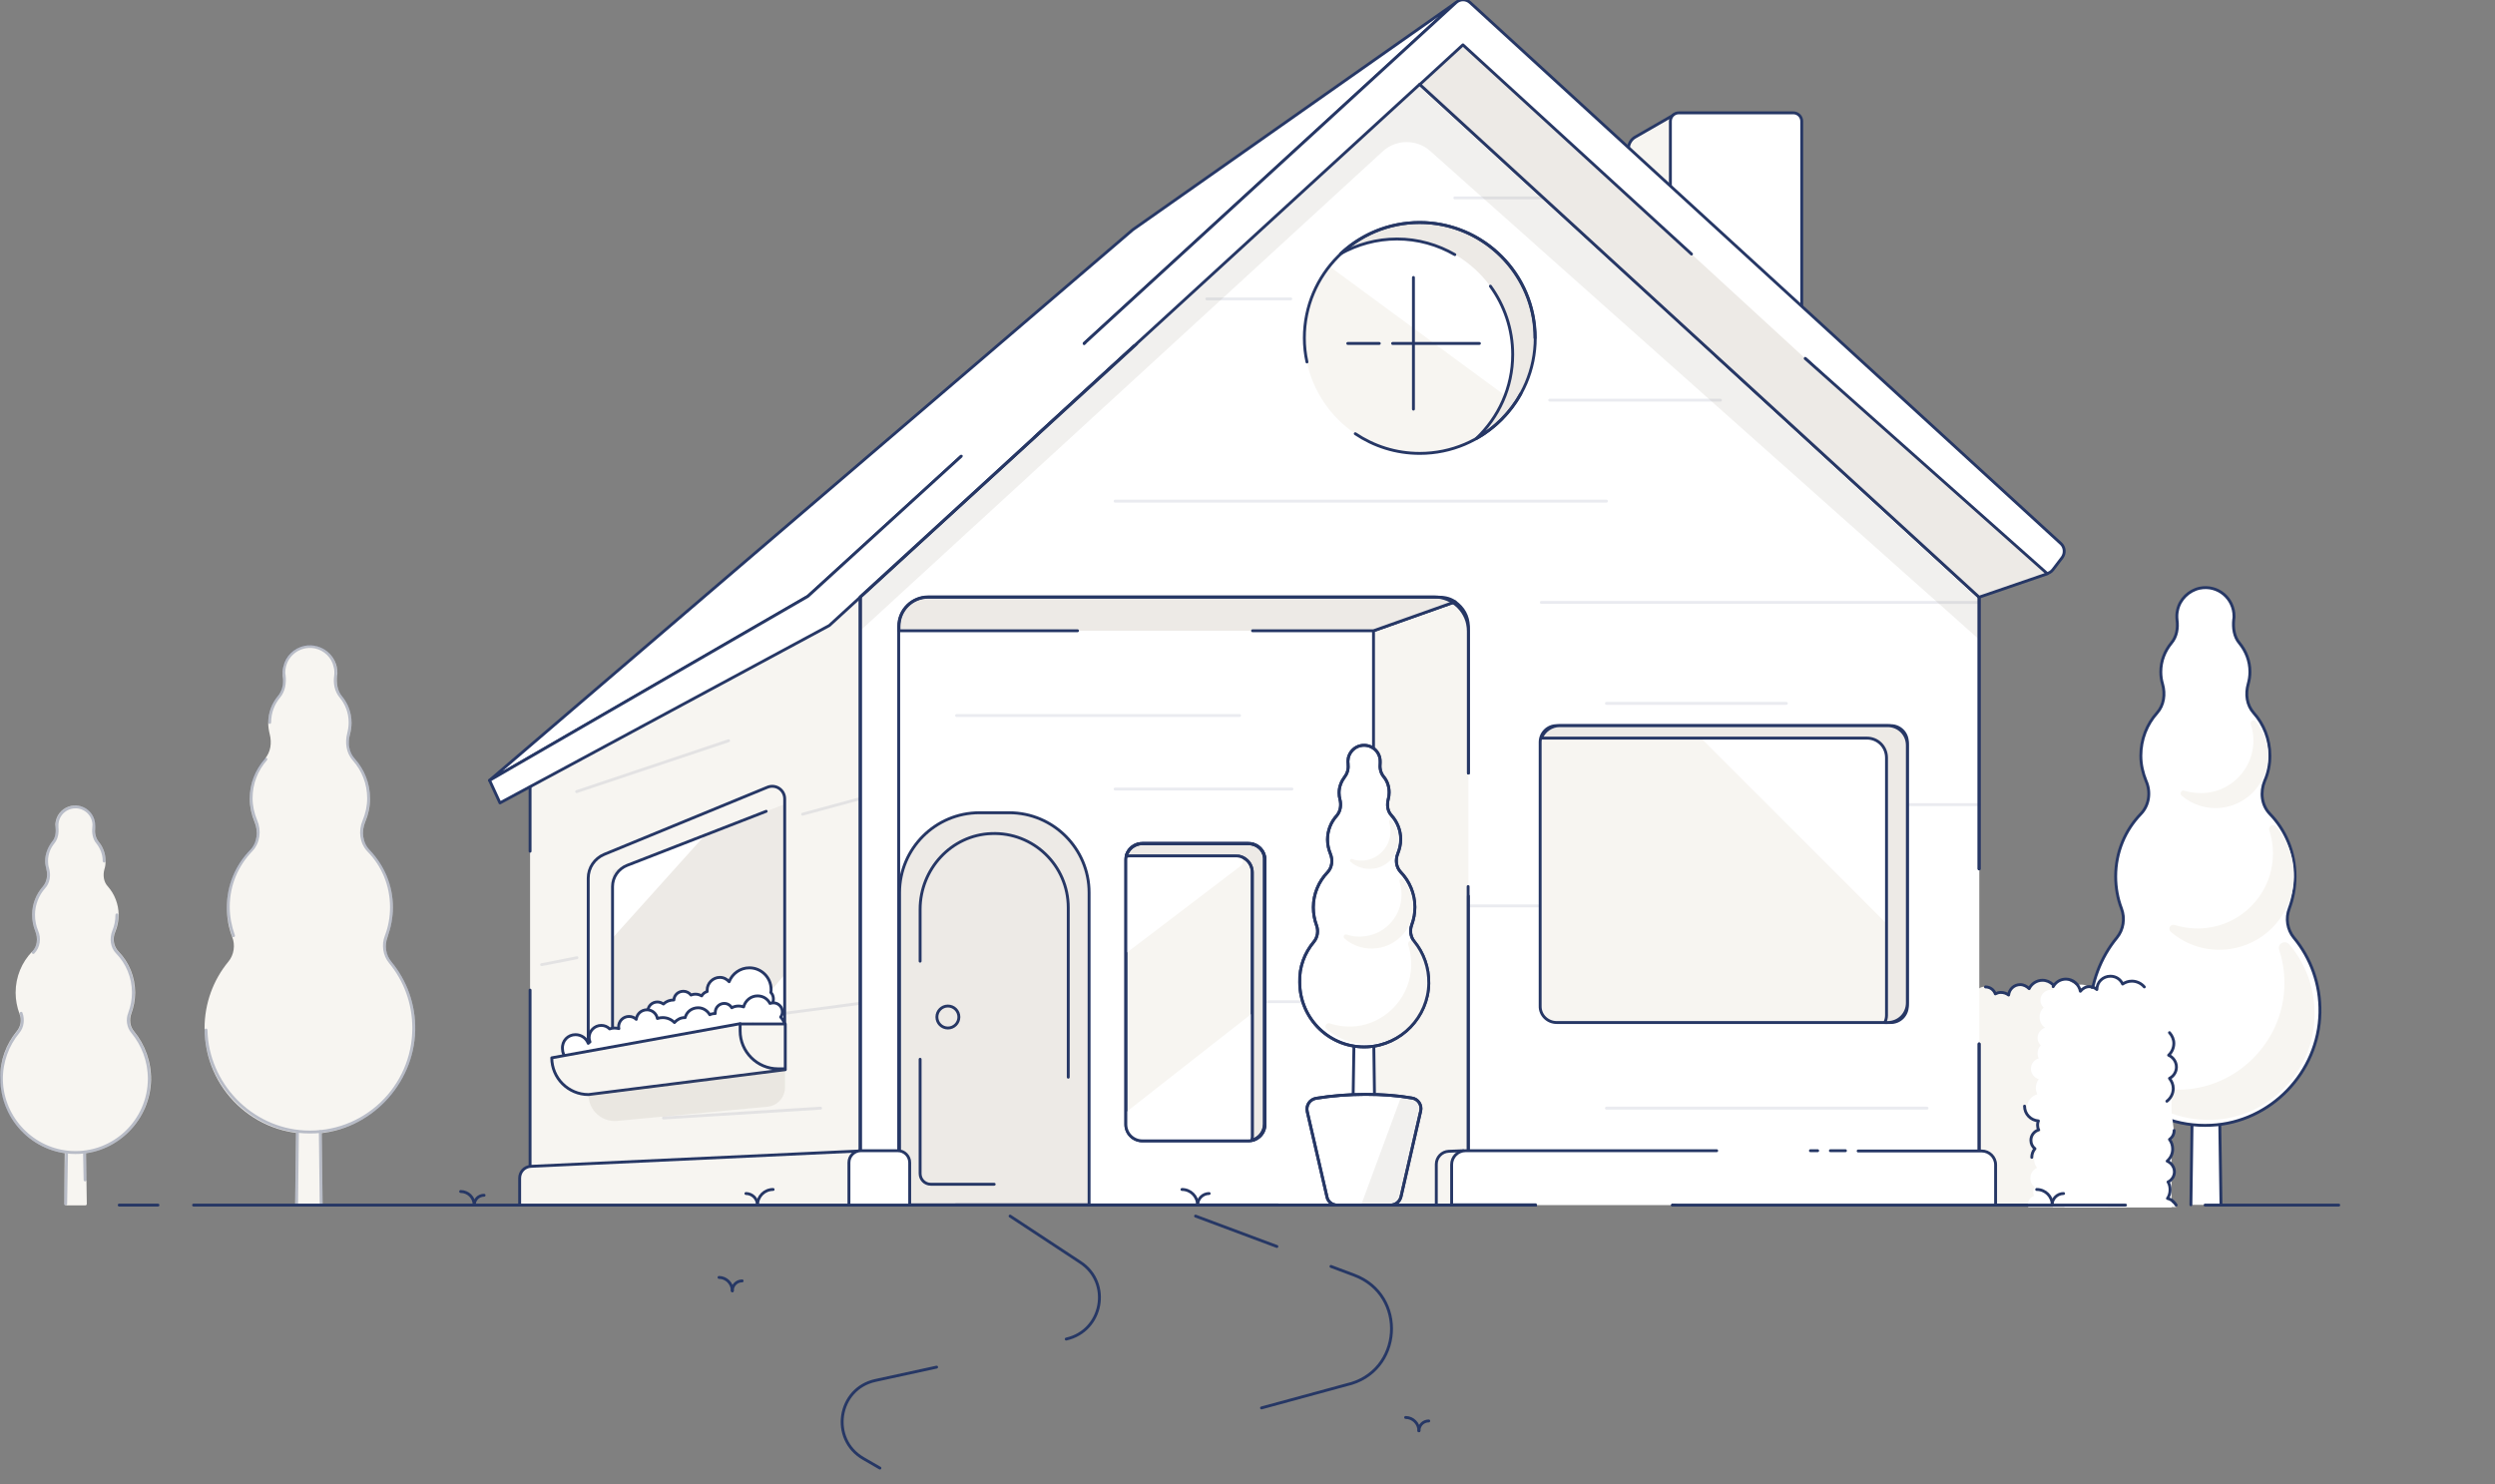 <?xml version="1.0" encoding="utf-8"?>
<!-- Generator: Adobe Illustrator 26.0.2, SVG Export Plug-In . SVG Version: 6.00 Build 0)  -->
<svg version="1.1" id="Capa_1" xmlns="http://www.w3.org/2000/svg" xmlns:xlink="http://www.w3.org/1999/xlink" x="0px" y="0px"
	 viewBox="0 0 862.3 512.9" style="enable-background:new 0 0 862.3 512.9;" xml:space="preserve">
<rect x="0" y="0" width="862.3" height="512.9" fill="#808080" stroke="none"/>
<style type="text/css">
	.st0{fill:#FFFFFF;stroke:#263765;stroke-linecap:round;stroke-linejoin:round;stroke-miterlimit:10;}
	.st1{fill:#F7F5F1;}
	.st2{fill:#F7F5F1;stroke:#263765;stroke-linecap:round;stroke-linejoin:round;stroke-miterlimit:10;}
	.st3{fill:#FFFFFF;}
	.st4{fill:none;stroke:#263765;stroke-linecap:round;stroke-linejoin:round;stroke-miterlimit:10;}
	.st5{fill:#F7F5F1;stroke:#F7F5F1;stroke-linecap:round;stroke-linejoin:round;stroke-miterlimit:10;}
	.st6{opacity:0.3;}
	.st7{fill:#EDEAE6;stroke:#263765;stroke-linecap:round;stroke-linejoin:round;stroke-miterlimit:10;}
	.st8{fill:#EDEAE6;}
	.st9{opacity:0.1;}
	.st10{opacity:0.1;fill:#726754;}
</style>
<g>
	<g>
		<polyline class="st0" points="767.6,416.4 766.2,323 758.5,323 757.2,416.4 		"/>
		<path class="st0" d="M731.6,324.1c2.3-2.8,2.9-6.7,1.6-10.1c-1.3-3.4-2-7.2-2-11.1c0-8.4,3.3-16,8.7-21.6c2.9-3,3.5-7.6,1.8-11.4
			c-1.1-2.7-1.8-5.6-1.8-8.7c0-5.7,2.1-10.9,5.6-14.8c2.4-2.7,2.9-6.5,1.9-10c-0.4-1.3-0.6-2.7-0.6-4.2c0-3.8,1.4-7.2,3.6-9.9
			c1.9-2.2,2.4-5.2,2-8.1c-0.1-1.1-0.1-2.2,0.2-3.4c0.8-3.7,3.9-6.7,7.6-7.5c6.4-1.3,11.9,3.6,11.9,9.7c0,0.4,0,0.7-0.1,1.1
			c-0.3,2.9,0.1,6,2,8.2c2.2,2.7,3.6,6.1,3.6,9.9c0,1.4-0.2,2.8-0.6,4.2c-1,3.5-0.5,7.3,1.9,10c3.5,3.9,5.6,9.1,5.6,14.8
			c0,3.1-0.6,6-1.8,8.7c-1.6,3.9-1.1,8.4,1.8,11.4c5.4,5.6,8.7,13.2,8.7,21.6c0,3.9-0.7,7.6-2,11.1c-1.3,3.4-0.7,7.3,1.6,10.1
			c5.8,7,9.2,16,9,25.9c-0.4,20.6-17,37.9-37.6,38.9c-22.9,1.2-41.9-17-41.9-39.7C722.6,339.7,726,330.9,731.6,324.1z"/>
	</g>
	<path class="st1" d="M762.6,320.7c11.9-1.3,21.5-10.9,22.8-22.8c0.4-3.9,0-7.6-1.1-10.9c-0.5-1.5,1.4-2.5,2.4-1.3
		c4.5,5.4,6.9,12.6,5.9,20.4c-1.6,11.3-10.6,20.3-21.9,21.9c-7.8,1.1-15-1.3-20.4-5.9c-1.2-1-0.2-2.9,1.3-2.4
		C755,320.7,758.7,321.2,762.6,320.7z"/>
	<path class="st1" d="M762.7,274c8.4-0.9,15.1-7.7,16-16c0.3-2.7,0-5.3-0.8-7.7c-0.3-1,1-1.8,1.7-0.9c3.2,3.8,4.9,8.8,4.1,14.3
		c-1.1,7.9-7.5,14.3-15.4,15.4c-5.5,0.8-10.5-0.9-14.3-4.1c-0.8-0.7-0.1-2.1,0.9-1.7C757.3,274,759.9,274.3,762.7,274z"/>
	<path class="st1" d="M756.7,376.4c17-1.8,30.7-15.6,32.6-32.5c0.6-5.5,0-10.8-1.6-15.6c-0.7-2.1,2-3.6,3.5-1.9
		c6.5,7.6,9.9,18,8.4,29.1c-2.2,16.1-15.2,29-31.2,31.2c-11.1,1.5-21.4-1.9-29.1-8.4c-1.7-1.4-0.2-4.2,1.9-3.5
		C745.9,376.4,751.2,377,756.7,376.4z"/>
</g>
<g>
	<path class="st1" d="M706.9,348.9l44.6,67.6H676v-17.9c-0.6,0.2-1.2,0.4-1.9,0.4c-2.9,0-5.3-2.4-5.3-5.3c0-2.6,1.9-4.7,4.3-5.2
		c-0.3-0.6-0.6-1.4-0.6-2.2c0-0.8,0.2-1.5,0.5-2.1c-2.6-0.2-4.7-2.4-4.7-5.1c0-2.5,1.8-4.6,4.1-5c-0.2-0.5-0.3-1-0.3-1.5
		c0-0.9,0.3-1.7,0.8-2.4c-1.5-0.8-2.5-2.3-2.5-4.1c0-2.2,1.6-4.1,3.7-4.5c-0.6-0.7-0.9-1.6-0.9-2.5c0-1.5,0.8-2.8,2-3.5
		c-0.8-0.6-1.3-1.5-1.3-2.6c0-1.8,1.5-3.3,3.3-3.3l0,0c0-0.1,0-0.3,0-0.4c0-2.4,2-4.4,4.4-4.4c0.3,0,0.6,0,0.8,0.1
		c0-0.1,0-0.3,0-0.4c0-2,1.6-3.6,3.6-3.6c1.6,0,2.9,1,3.4,2.4c0.6-0.3,1.2-0.5,1.9-0.5c1,0,1.9,0.3,2.7,0.9c0.2-2,1.9-3.6,4-3.6
		c1.2,0,2.3,0.6,3.1,1.4c0.8-1.7,2.6-2.9,4.6-2.9c2.8,0,5.1,2.3,5.1,5.1C711,346.4,709.2,348.5,706.9,348.9z"/>
	<path class="st2" d="M686.2,341.1c1.6,0,2.9,1,3.4,2.4c0.6-0.3,1.2-0.5,1.9-0.5c1,0,1.9,0.3,2.7,0.9c0.2-2,1.9-3.6,4-3.6
		c1.2,0,2.3,0.6,3.1,1.4c0.8-1.7,2.6-2.9,4.6-2.9c2.8,0,5.1,2.3,5.1,5.1c0,2.5-1.8,4.5-4.1,5l44.6,67.6H676v-17.9
		c-0.6,0.2-1.2,0.4-1.9,0.4c-2.9,0-5.3-2.4-5.3-5.3c0-2.6,1.9-4.7,4.3-5.2c-0.3-0.6-0.6-1.4-0.6-2.2c0-0.8,0.2-1.5,0.5-2.1
		c-2.6-0.2-4.7-2.4-4.7-5.1c0-2.5,1.8-4.6,4.1-5c-0.2-0.5-0.3-1-0.3-1.5c0-0.9,0.3-1.7,0.8-2.4c-1.5-0.8-2.5-2.3-2.5-4.1
		c0-2.2,1.6-4.1,3.7-4.5c-0.6-0.7-0.9-1.6-0.9-2.5c0-1.5,0.8-2.8,2-3.5c-0.8-0.6-1.3-1.5-1.3-2.6"/>
	<g>
		<path class="st3" d="M709.6,341.7c0.9-1.6,2.5-2.6,4.4-2.6c2.5,0,4.5,1.8,5,4.2c0.7-0.9,1.8-1.6,3.1-1.6c1,0,1.9,0.4,2.6,1
			c0-2.6,2.1-4.6,4.7-4.6c1.9,0,3.5,1.1,4.2,2.7c0.9-0.6,2-1,3.2-1c1.3,0,2.5,0.4,3.4,1.2c1.3-0.9,2.9-1.5,4.6-1.5c4.4,0,8,3.6,8,8
			c0,3-1.6,5.5-4,6.9c0.2,0.6,0.2,1.3,0.2,1.9c0,1.8-0.6,3.4-1.5,4.7l3.9,30.4c0,1.3-0.6,2.4-1.6,3.1c0.7,0.9,1.1,2.1,1.1,3.3
			c0,1.7-0.7,3.1-1.9,4.2c1.4,0.6,2.5,2,2.5,3.7c0,1.5-0.9,2.9-2.2,3.5c0.5,0.8,0.7,1.7,0.7,2.7c0,1.1-0.3,2.2-0.9,3
			c1.3,0.3,2.4,1.2,3,2.3h-42.6L709.6,341.7L709.6,341.7z"/>
	</g>
	<path class="st3" d="M752.8,352.2c0,0.1,0,0.2,0,0.3c0,2-1.3,3.7-3.1,4.4c0.9,1,1.5,2.3,1.5,3.7c0,1.6-0.7,3.1-1.8,4.1
		c1.6,0.7,2.7,2.3,2.7,4.1c0,1.7-1,3.2-2.4,3.9c0.8,1,1.3,2.2,1.3,3.5"/>
	<path class="st3" d="M703,413.3c-0.2-0.4-0.3-0.8-0.3-1.3c0-0.6,0.2-1.2,0.5-1.7c-0.9-0.7-1.5-1.8-1.5-3.1c0-1.6,0.9-2.9,2.3-3.6
		c-0.6-0.8-1-1.8-1-2.9s0.4-2.2,1.1-3c-0.9-0.7-1.4-1.7-1.4-2.9c0-1.7,1.1-3.1,2.7-3.6c-0.3-0.5-0.4-1.1-0.4-1.7
		c0-0.5,0.1-1,0.3-1.4c-2.7-0.2-4.8-2.4-4.8-5.1c0-2.3,1.5-4.2,3.6-4.8c-0.3-0.7-0.5-1.4-0.5-2.2c0-1.1,0.4-2.2,1-3
		c-1.5-0.5-2.7-1.9-2.7-3.6s1.1-3.1,2.7-3.6c-0.2-0.5-0.4-1.1-0.4-1.7c0-1.1,0.4-2.1,1.1-2.8c-0.7-0.7-1.1-1.6-1.1-2.6
		c0-1.6,1.1-3,2.6-3.5c-1.2-0.8-1.9-2.2-1.9-3.7c0-1.3,0.5-2.4,1.4-3.3c-0.7-0.6-1.1-1.5-1.1-2.5c0-2,1.6-3.6,3.6-3.6
		c0.3,0,0.6,0.1,0.9,0.1v-0.1c0-2,1.6-3.6,3.6-3.6c1.6,0,3,1.1,3.4,2.5c0.7-0.4,1.6-0.7,2.5-0.7c1.5,0,2.8,0.6,3.7,1.6
		c0.8-0.7,1.9-1.1,3-1.1c0.9,0,1.8,0.3,2.5,0.7v75.7H701c-0.1-0.3-0.2-0.6-0.2-1C700.9,414.9,701.7,413.8,703,413.3z"/>
	<path class="st4" d="M709.6,341c0.9-1.6,2.5-2.6,4.4-2.6c2.5,0,4.5,1.8,5,4.2c0.7-0.9,1.8-1.6,3.1-1.6c1,0,1.9,0.4,2.6,1
		c0-2.6,2.1-4.6,4.7-4.6c1.9,0,3.5,1.1,4.2,2.7c0.9-0.6,2-1,3.2-1c1.7,0,3.3,0.8,4.3,2"/>
	<rect x="713.5" y="370.6" class="st3" width="37" height="46.7"/>
	<path class="st4" d="M749.8,356.9c0.9,1,1.5,2.3,1.5,3.7c0,1.6-0.7,3.1-1.8,4.1c1.6,0.7,2.7,2.3,2.7,4.1c0,1.7-1,3.2-2.4,3.9
		c0.8,1,1.3,2.2,1.3,3.5c0,1.8-0.9,3.4-2.2,4.4"/>
	<path class="st4" d="M751.4,390.7c0,1.3-0.6,2.4-1.6,3.1c0.7,0.9,1.1,2.1,1.1,3.3c0,1.7-0.7,3.1-1.9,4.2c1.4,0.6,2.5,2,2.5,3.7
		c0,1.5-0.9,2.9-2.2,3.5c0.5,0.8,0.7,1.7,0.7,2.7c0,1.1-0.3,2.2-0.9,3c1.3,0.3,2.4,1.2,3,2.3"/>
	<path class="st4" d="M702.2,400c0-1.1,0.4-2.2,1.1-3c-0.9-0.7-1.4-1.7-1.4-2.9c0-1.7,1.1-3.1,2.7-3.6c-0.3-0.5-0.4-1.1-0.4-1.7
		c0-0.5,0.1-1,0.3-1.4c-2.7-0.2-4.8-2.4-4.8-5.1"/>
</g>
<g>
	<g>
		<g>
			<polygon class="st5" points="102.5,416.1 102.8,391.1 110.7,391.1 111,416.1 			"/>
		</g>
		<path class="st5" d="M79.3,332.7c2.1-2.5,2.6-6.1,1.4-9.1c-1.2-3.1-1.8-6.5-1.8-10c0-7.6,3-14.5,7.9-19.5
			c2.6-2.7,3.1-6.8,1.6-10.3c-1-2.4-1.6-5.1-1.6-7.8c0-5.1,1.9-9.8,5.1-13.4c2.2-2.5,2.6-5.9,1.8-9c-0.3-1.2-0.5-2.5-0.5-3.8
			c0-3.4,1.2-6.5,3.2-8.9c1.7-2,2.2-4.7,1.8-7.3c-0.1-1-0.1-2,0.2-3.1c0.7-3.4,3.5-6.1,6.9-6.8c5.7-1.1,10.8,3.2,10.8,8.8
			c0,0.3,0,0.7-0.1,1c-0.3,2.6,0.1,5.4,1.8,7.4c2,2.4,3.2,5.5,3.2,8.9c0,1.3-0.2,2.6-0.5,3.8c-0.9,3.2-0.4,6.6,1.8,9
			c3.2,3.6,5.1,8.3,5.1,13.4c0,2.8-0.6,5.4-1.6,7.8c-1.5,3.5-1,7.6,1.6,10.3c4.9,5.1,7.9,11.9,7.9,19.5c0,3.5-0.7,6.9-1.8,10
			c-1.2,3.1-0.7,6.6,1.4,9.1c5.2,6.3,8.3,14.5,8.1,23.4c-0.4,18.6-15.4,34.2-34,35.2c-20.7,1.1-37.8-15.4-37.8-35.9
			C71.2,346.8,74.2,338.9,79.3,332.7z"/>
		<g>
			<polygon class="st5" points="22.7,416.1 22.9,396.1 29.2,396.1 29.5,416.1 			"/>
		</g>
		<path class="st5" d="M6.2,356.7c1.5-1.8,1.9-4.3,1-6.5c-0.8-2.2-1.3-4.6-1.3-7.1c0-5.4,2.1-10.3,5.6-13.9c1.9-1.9,2.2-4.9,1.2-7.4
			c-0.7-1.7-1.1-3.6-1.1-5.6c0-3.7,1.4-7,3.6-9.5c1.5-1.7,1.9-4.2,1.3-6.4c-0.2-0.8-0.4-1.7-0.4-2.7c0-2.4,0.9-4.6,2.3-6.4
			c1.2-1.4,1.5-3.4,1.3-5.2c-0.1-0.7-0.1-1.4,0.1-2.2c0.5-2.4,2.5-4.3,4.9-4.8c4.1-0.8,7.7,2.3,7.7,6.2c0,0.2,0,0.5,0,0.7
			c-0.2,1.9,0.1,3.8,1.3,5.3c1.4,1.7,2.3,3.9,2.3,6.4c0,0.9-0.1,1.8-0.4,2.7c-0.6,2.2-0.3,4.7,1.3,6.4c2.2,2.5,3.6,5.9,3.6,9.5
			c0,2-0.4,3.9-1.1,5.6c-1.1,2.5-0.7,5.4,1.2,7.4c3.5,3.6,5.6,8.5,5.6,13.9c0,2.5-0.5,4.9-1.3,7.1s-0.5,4.7,1,6.5
			c3.7,4.5,5.9,10.3,5.8,16.6c-0.3,13.3-11,24.3-24.2,25c-14.7,0.8-26.9-11-26.9-25.5C0.4,366.7,2.6,361.1,6.2,356.7z"/>
	</g>
	<g class="st6">
		<line class="st4" x1="102.5" y1="416.1" x2="102.8" y2="391.1"/>
		<line class="st4" x1="110.7" y1="391.1" x2="111" y2="416.1"/>
		<path class="st4" d="M91.9,262.4c-3.2,3.6-5.1,8.3-5.1,13.4c0,2.8,0.6,5.4,1.6,7.8c1.5,3.5,1,7.6-1.6,10.3
			c-4.9,5.1-7.9,11.9-7.9,19.5c0,3.5,0.7,6.9,1.8,10"/>
		<path class="st4" d="M71.2,356c0.4,18.6,15.4,34.2,34,35.2c20.7,1.1,37.8-15.4,37.8-35.9c0-8.6-3-16.5-8.1-22.7
			c-2.1-2.5-2.6-6.1-1.4-9.1c1.2-3.1,1.8-6.5,1.8-10c0-7.6-3-14.5-7.9-19.5c-2.6-2.7-3.1-6.8-1.6-10.3c1-2.4,1.6-5.1,1.6-7.8
			c0-5.1-1.9-9.8-5.1-13.4c-2.2-2.5-2.6-5.9-1.8-9c0.3-1.2,0.5-2.5,0.5-3.8c0-3.4-1.2-6.5-3.2-8.9c-1.7-2-2.2-4.7-1.8-7.3
			c0.1-1,0.1-2-0.2-3.1c-0.7-3.4-3.5-6.1-6.9-6.8c-5.7-1.1-10.8,3.2-10.8,8.8c0,0.3,0,0.7,0.1,1c0.3,2.6-0.1,5.4-1.8,7.4
			c-2,2.4-3.2,5.5-3.2,8.9"/>
	</g>
	<g class="st6">
		<line class="st4" x1="29.2" y1="398.2" x2="29.4" y2="407.8"/>
		<line class="st4" x1="22.7" y1="416.1" x2="23" y2="398.4"/>
		<path class="st4" d="M36,297.6c0-2.4-0.9-4.6-2.3-6.4c-1.2-1.4-1.5-3.4-1.3-5.2c0.1-0.7,0.1-1.4-0.1-2.2c-0.5-2.4-2.5-4.3-4.9-4.8
			c-4.1-0.8-7.7,2.3-7.7,6.2c0,0.2,0,0.5,0,0.7c0.2,1.9-0.1,3.8-1.3,5.3c-1.4,1.7-2.3,3.9-2.3,6.4c0,0.9,0.1,1.8,0.4,2.7
			c0.6,2.2,0.3,4.7-1.3,6.4c-2.2,2.5-3.6,5.9-3.6,9.5c0,2,0.4,3.9,1.1,5.6c1.1,2.5,0.7,5.4-1.2,7.4"/>
		<path class="st4" d="M7.3,350.2c0.8,2.2,0.5,4.7-1,6.5c-3.7,4.5-5.9,10.3-5.8,16.6c0.3,13.3,11,24.3,24.2,25
			c14.7,0.8,26.9-11,26.9-25.5c0-6.1-2.2-11.7-5.8-16.1c-1.5-1.8-1.9-4.3-1-6.5c0.8-2.2,1.3-4.6,1.3-7.1c0-5.4-2.1-10.3-5.6-13.9
			c-1.9-1.9-2.2-4.9-1.2-7.4c0.7-1.7,1.1-3.6,1.1-5.6"/>
	</g>
</g>
<g>
	
		<rect x="529.1" y="238.1" transform="matrix(-1 -4.489132e-11 4.489132e-11 -1 1213.163 654.602)" class="st3" width="154.9" height="178.4"/>
	<polygon class="st3" points="503.2,0.9 391.5,79.4 169.2,269.7 286.6,216.2 505.6,15.5 	"/>
	<path class="st2" d="M578.5,39.7l-13.4,7.7c-1.4,0.8-2.3,2.4-2.3,4v17.8l14.5,3.9L578.5,39.7z"/>
	<path class="st0" d="M580.2,127.4h39.6c1.6,0,2.9-1.3,2.9-2.9V41.9c0-1.6-1.3-2.9-2.9-2.9h-39.6c-1.6,0-2.9,1.3-2.9,2.9v82.5
		C577.3,126,578.6,127.4,580.2,127.4z"/>
	<polyline class="st0" points="578.1,416.5 684,416.5 684,360.8 	"/>
	<polyline class="st0" points="684,300.3 684,206.3 490.7,29.1 297.3,206.3 297.3,416.5 530.7,416.5 	"/>
	<path class="st2" d="M507.5,267.2v-50.7c-0.1-3.6-1.7-6.4-4.6-8.5l-28.2,10v198.5h32.8l0-106.8"/>
	<path class="st7" d="M432.9,218h41.8l28.2-10c-1.4-1-3.2-1.6-5.5-1.6l-176.6,0c-5.6,0-10.1,4.5-10.1,10.1v1.5h61.7"/>
	<path class="st4" d="M507.5,267.2v-49c0-6.6-5.3-11.9-11.9-11.9H320.8c-5.6,0-10.2,4.5-10.2,10.2v200h196.8V306.4"/>
	<g>
		<path class="st4" d="M709.2,416.5c0-2.2,1.8-4,4-4"/>
		<path class="st4" d="M703.9,411.1c3,0,5.4,2.4,5.4,5.4"/>
	</g>
	<g>
		<path class="st4" d="M413.9,416.5c0-2.2,1.8-4,4-4"/>
		<path class="st4" d="M408.5,411.1c3,0,5.4,2.4,5.4,5.4"/>
	</g>
	<g>
		<g>
			<path class="st4" d="M163.9,416.5c0-1.9,1.5-3.4,3.4-3.4"/>
			<path class="st4" d="M159.2,411.8c2.6,0,4.7,2.1,4.7,4.7"/>
		</g>
	</g>
	<line class="st4" x1="530.7" y1="416.5" x2="66.9" y2="416.5"/>
	<line class="st4" x1="734.6" y1="416.5" x2="578.1" y2="416.5"/>
	<polyline class="st2" points="183.2,342.2 183.2,412.6 297.3,416.5 297.3,206.4 183.2,269 183.2,294.2 	"/>
	<polyline class="st4" points="374.7,118.7 503.2,0.9 391.5,79.4 169.2,269.7 279.2,206.1 332.2,157.7 	"/>
	<polyline class="st0" points="332.2,157.7 279.2,206.1 169.2,269.7 172.8,277.5 286.6,216.2 505.6,15.5 584.6,87.8 	"/>
	<path class="st0" d="M623.9,123.9l80.3,73.5c1.6,1.4,4,1.2,5.3-0.5l3.2-4.2c1.1-1.5,0.9-3.6-0.4-4.8L508.1,0.9
		c-1.4-1.3-3.5-1.3-4.9,0L374.7,118.7"/>
	<g>
		<path class="st7" d="M310.9,416.4h65.5V308.5c0-15.2-12.4-27.6-27.6-27.6h-10.3c-15.2,0-27.6,12.4-27.6,27.6V416.4z"/>
		<path class="st7" d="M343.6,409.3h-21.9c-2.1,0-3.7-1.7-3.7-3.7v-39.5"/>
		<path class="st7" d="M318,332.2v-17.9c0-13.9,10.8-25.7,24.6-26.2c14.6-0.6,26.6,11.1,26.6,25.6v58.6"/>
		<circle class="st7" cx="327.6" cy="351.5" r="3.8"/>
	</g>
	<g>
		<path class="st2" d="M431.5,394.3h-36.7c-3.1,0-5.7-2.5-5.7-5.7v-91.4c0-3.1,2.5-5.7,5.7-5.7h36.7c3.1,0,5.7,2.5,5.7,5.7v91.4
			C437.2,391.8,434.6,394.3,431.5,394.3z"/>
		<path class="st7" d="M431.4,291.6h-36.6c-2.7,0-5,1.9-5.6,4.4c0.4-0.1,0.9-0.2,1.3-0.2h36.6c3.2,0,5.7,2.6,5.7,5.7v91.3
			c0,0.5-0.1,0.9-0.2,1.3c2.5-0.6,4.4-2.9,4.4-5.6v-91.3C437.2,294.1,434.6,291.6,431.4,291.6z"/>
		<path class="st3" d="M432.9,350.1l-44,34.5v3.3c0,3.5,2.9,6.4,6.4,6.4h37.7V350.1z"/>
		<path class="st3" d="M389.1,329.5l39.8-30.3c1.4-1.4,0.4-3.8-1.6-3.8h-38.1L389.1,329.5z"/>
		<path class="st4" d="M431.5,394.3h-36.7c-3.1,0-5.7-2.5-5.7-5.7v-91.4c0-3.1,2.5-5.7,5.7-5.7h36.7c3.1,0,5.7,2.5,5.7,5.7v91.4
			C437.2,391.8,434.6,394.3,431.5,394.3z"/>
		<path class="st4" d="M431.4,291.6h-36.6c-2.7,0-5,1.9-5.6,4.4c0.4-0.1,0.9-0.2,1.3-0.2h36.6c3.2,0,5.7,2.6,5.7,5.7v91.3
			c0,0.5-0.1,0.9-0.2,1.3c2.5-0.6,4.4-2.9,4.4-5.6v-91.3C437.2,294.1,434.6,291.6,431.4,291.6z"/>
	</g>
	<g>
		<circle class="st1" cx="490.7" cy="116.8" r="39.9"/>
		<path class="st8" d="M522.8,122.5c0-22-17.9-39.9-39.9-39.9c-7.1,0-13.7,1.9-19.5,5.1c7.1-6.7,16.7-10.8,27.3-10.8
			c22,0,39.9,17.9,39.9,39.9c0,14.9-8.2,28-20.4,34.8C517.9,144.3,522.8,134,522.8,122.5z"/>
		<path class="st3" d="M490.7,76.9c22,0,39.9,17.9,39.9,39.9c0,8.3-2.6,16.1-6.9,22.5L459.4,92C466.7,82.8,478,76.9,490.7,76.9z"/>
		<path class="st8" d="M522.8,122.5c0-22-17.9-39.9-39.9-39.9c-7.1,0-13.7,1.9-19.5,5.1c7.1-6.7,16.7-10.8,27.3-10.8
			c22,0,39.9,17.9,39.9,39.9c0,14.9-8.2,28-20.4,34.8C517.9,144.3,522.8,134,522.8,122.5z"/>
		<g>
			<line class="st4" x1="488.5" y1="95.9" x2="488.5" y2="141.4"/>
			<line class="st4" x1="481.3" y1="118.7" x2="511.3" y2="118.7"/>
			<line class="st4" x1="465.8" y1="118.7" x2="476.7" y2="118.7"/>
		</g>
		<path class="st4" d="M525.6,136.1c-3.6,6.5-9,11.9-15.4,15.5c7.7-7.3,12.6-17.6,12.6-29.1c0-8.8-2.9-17-7.7-23.6"/>
		<path class="st4" d="M502.8,88c-5.9-3.4-12.7-5.4-20-5.4c-7.1,0-13.7,1.9-19.5,5.1c7.1-6.7,16.7-10.8,27.3-10.8
			c19.6,0,36,14.2,39.3,32.9c0.4,2.3,0.6,4.6,0.6,7"/>
		<path class="st4" d="M468.4,149.9c6.4,4.3,14,6.8,22.3,6.8c22,0,39.9-17.9,39.9-39.9s-17.9-39.9-39.9-39.9
			c-22,0-39.9,17.9-39.9,39.9c0,2.8,0.3,5.6,0.9,8.3"/>
	</g>
	<path class="st2" d="M496.4,416.5h24.3l-14.9-18.8l-5.1,0.2c-2.4,0.1-4.3,2.1-4.3,4.5V416.5z"/>
	<path class="st2" d="M179.5,416.5h114.1l3.4-18.7l-113.5,5.3c-2.2,0.1-3.9,1.9-3.9,4.1V416.5z"/>
	<g class="st9">
		<line class="st4" x1="684" y1="208.2" x2="532.7" y2="208.2"/>
		<line class="st4" x1="555.2" y1="173.2" x2="385.4" y2="173.2"/>
		<line class="st4" x1="594.6" y1="138.3" x2="535.6" y2="138.3"/>
		<line class="st4" x1="446.1" y1="103.3" x2="417.1" y2="103.3"/>
		<line class="st4" x1="533.5" y1="68.4" x2="502.8" y2="68.4"/>
		<line class="st4" x1="684" y1="278.1" x2="659.3" y2="278.1"/>
		<line class="st4" x1="532" y1="313.1" x2="507.5" y2="313.1"/>
		<line class="st4" x1="666" y1="383" x2="555.2" y2="383"/>
		<line class="st4" x1="617.4" y1="243.1" x2="555.2" y2="243.1"/>
		<line class="st4" x1="428.4" y1="247.3" x2="330.6" y2="247.3"/>
		<line class="st4" x1="449.4" y1="346.2" x2="437.9" y2="346.2"/>
		<line class="st4" x1="441.4" y1="416.1" x2="330.6" y2="416.1"/>
		<line class="st4" x1="446.5" y1="272.7" x2="385.4" y2="272.7"/>
		<line class="st4" x1="251.8" y1="256" x2="199.3" y2="273.6"/>
		<line class="st4" x1="297.3" y1="276" x2="277.4" y2="281.4"/>
		<line class="st4" x1="199.4" y1="331" x2="187.2" y2="333.4"/>
		<line class="st4" x1="296.9" y1="346.8" x2="271.3" y2="350.2"/>
		<line class="st4" x1="283.6" y1="383" x2="229.3" y2="386.4"/>
	</g>
	<path class="st2" d="M538,353.4h115.5c3.2,0,5.7-2.6,5.7-5.7v-91.2c0-3.2-2.6-5.7-5.7-5.7H538c-3.2,0-5.7,2.6-5.7,5.7v91.2
		C532.2,350.8,534.8,353.4,538,353.4z"/>
	<g>
		<polygon class="st8" points="211.7,301 211.7,377 271.3,369.4 271.3,277.9 		"/>
		<path class="st3" d="M211.7,307.3v16.9l31.9-35.5l-26,10.1C214,300.1,211.7,303.5,211.7,307.3z"/>
		<polygon class="st3" points="240.3,373.4 271.3,369.4 271.3,336.7 		"/>
		<path class="st4" d="M203.3,303.5v69.7c0,2.6,2.3,4.7,4.9,4.3l59.2-7.7c2.2-0.3,3.8-2.1,3.8-4.3v-89.4c0-3.1-3.1-5.2-6-4
			l-56.4,23.2C205.5,296.7,203.3,299.9,203.3,303.5z"/>
		<path class="st4" d="M264.8,280.4l-48.1,18.7c-3,1.2-5,4.1-5,7.3V377"/>
	</g>
	<g>
		<path class="st0" d="M223.9,349.5c0-1.8,1.5-3.2,3.3-3.2c0.8,0,1.5,0.3,2.1,0.7c0.9-0.9,2.2-1.4,3.6-1.4c0,0,0,0,0,0
			c0.1-1.7,1.5-3,3.3-3c1,0,2,0.5,2.6,1.3c0.5-0.2,1-0.3,1.5-0.3c0.8,0,1.5,0.2,2.2,0.6c0.4-0.7,1.1-1.3,1.9-1.5c0-0.2,0-0.3,0-0.5
			c0-2.4,2-4.4,4.4-4.4c1.3,0,2.4,0.6,3.2,1.5c1.1-2.8,3.8-4.8,7-4.8c4.1,0,7.5,3.3,7.5,7.5c0,0.3,0,0.7-0.1,1
			c0.6,0.6,0.9,1.4,0.9,2.3c0,1.8-1.4,3.2-3.2,3.2c-0.4,0-0.7-0.1-1-0.2c-1.2,0.8-2.6,1.2-4.1,1.2c-1.3,0-2.5-0.3-3.5-0.9
			c-0.3,2.1-2.1,3.8-4.3,3.8c-2.3,0-8.5,0.1-10.8,0.1c-0.8,0-1.6-0.2-2.3-0.6c-0.5,2.4-2.6,4.2-5.1,4.2c-1.2,0-2.3-0.4-3.2-1.1
			c-0.6,1.7-2.2,2.9-4.1,2.9c-2.4,0-4.3-1.9-4.3-4.3C221.3,351.7,222.4,350.2,223.9,349.5z"/>
		<path class="st0" d="M198.9,357.6c2,0,3.7,1.2,4.4,3c0.2-0.2,0.4-0.4,0.6-0.5c-0.2-0.5-0.3-1-0.3-1.5c0-2.3,1.9-4.2,4.2-4.2
			c1.1,0,2.1,0.4,2.9,1.2c0.5-0.2,1.1-0.3,1.7-0.3c0.5,0,1,0.1,1.5,0.2c0-0.2-0.1-0.4-0.1-0.6c0-2,1.6-3.6,3.6-3.6
			c1,0,1.9,0.4,2.5,1c0.2-1.9,1.8-3.3,3.7-3.3c1.8,0,3.3,1.3,3.6,3c0.6-0.2,1.2-0.3,1.8-0.3c1.6,0,3,0.6,4.1,1.7
			c0.9-1,2.1-1.7,3.5-1.7c0.1,0,0.1,0,0.2,0c0.5-2,2.3-3.4,4.5-3.4c1.7,0,3.2,1,4,2.4c0.6-0.3,1.2-0.4,1.9-0.4c0,0,0,0,0,0
			c0-0.1,0-0.2,0-0.4c0-1.7,1.4-3.1,3.1-3.1c1.1,0,2.1,0.6,2.6,1.5c0.7-0.4,1.5-0.6,2.4-0.6c0.6,0,1.1,0.1,1.7,0.3
			c0.6-2.2,2.5-3.8,4.8-3.8c1.9,0,3.5,1,4.3,2.6c0.4-0.1,0.8-0.2,1.2-0.2c1.7,0,3.1,1.4,3.1,3.1c0,0.7-0.2,1.3-0.6,1.8
			c0.9,0.9,1.5,2.2,1.5,3.5c0,2.8-2.2,5-5,5c-2.8,0-5-2.2-5-5c0-0.3,0-0.5,0.1-0.7c-0.4,0-0.8-0.1-1.2-0.3c-0.6,2.2-2.5,3.8-4.8,3.8
			c-1.4,0-2.7-0.6-3.6-1.6c-0.5,2-2.3,3.4-4.5,3.4c-1.7,0-3.2-1-4-2.4c-0.6,0.3-1.2,0.4-1.9,0.4c-0.1,0-0.1,0-0.2,0
			c-0.5,2-2.3,3.4-4.5,3.4c-0.9,0-1.7-0.3-2.4-0.7c-1,1.9-2.9,3.2-5.2,3.2c-1.3,0-2.6-0.5-3.6-1.2c-1,1.6-2.7,2.6-4.6,2.6
			c-1.7,0-3.1-0.8-4.1-1.9c-0.9,1.5-2.5,2.5-4.3,2.5c-1.3,0-2.4-0.5-3.3-1.2c-0.5,1.4-1.8,2.4-3.3,2.4c-1.2,0-2.3-0.6-2.9-1.6
			c-0.8,1.2-2.3,2.1-3.9,2.1c-2.6,0-4.7-2.1-4.7-4.7C194.2,359.7,196.3,357.6,198.9,357.6z"/>
		<path class="st2" d="M203.4,378.3L203.4,378.3c-7,0-12.7-5.7-12.7-12.7l0,0l65.1-11.8l15.6,15.9L203.4,378.3z"/>
		<path class="st2" d="M271.3,369.4h-2.4c-7.2,0-13.1-5.9-13.1-13.1v-2.4h15.6V369.4z"/>
	</g>
	<path class="st10" d="M271.3,369.4v6.4c0,3.5-2.6,6.4-6.1,6.7l-51.9,4.9c-5.3,0.5-9.9-3.7-9.9-9l0,0L271.3,369.4z"/>
	<polygon class="st3" points="587.9,255.1 652,319.2 654.7,253.3 	"/>
	<path class="st7" d="M652,350.9v-89c0-3.8-3-6.8-6.8-6.8H532.7c1-2.5,3.5-4.3,6.3-4.3h113.4c3.8,0,6.8,3,6.8,6.8v89
		c0,3.8-3,6.8-6.8,6.8h-1C651.8,352.6,652,351.8,652,350.9z"/>
	<g>
		<g>
			<polyline class="st0" points="475.1,383 474.2,317.8 468.6,317.8 467.6,382.9 			"/>
			<path class="st0" d="M454.1,325.5c1.3-1.6,1.6-3.8,0.9-5.7c-0.7-1.9-1.1-4-1.1-6.2c0-4.7,1.9-9,4.9-12.1c1.6-1.7,1.9-4.2,1-6.4
				c-0.6-1.5-1-3.1-1-4.9c0-3.2,1.2-6.1,3.2-8.3c1.3-1.5,1.6-3.7,1.1-5.6c-0.2-0.7-0.3-1.5-0.3-2.3c0-2.1,0.8-4,2-5.6
				c1-1.3,1.3-2.9,1.1-4.6c-0.1-0.6,0-1.2,0.1-1.9c0.5-2.1,2.2-3.8,4.3-4.2c3.6-0.7,6.7,2,6.7,5.4c0,0.2,0,0.4,0,0.6
				c-0.2,1.6,0.1,3.3,1.1,4.6c1.3,1.5,2,3.4,2,5.6c0,0.8-0.1,1.6-0.3,2.3c-0.5,2-0.3,4.1,1.1,5.6c2,2.2,3.2,5.1,3.2,8.3
				c0,1.7-0.4,3.4-1,4.9c-0.9,2.2-0.6,4.7,1,6.4c3,3.1,4.9,7.4,4.9,12.1c0,2.2-0.4,4.3-1.1,6.2c-0.7,1.9-0.4,4.1,0.9,5.7
				c3.2,3.9,5.1,9,5,14.5c-0.2,11.6-9.6,21.3-21.1,21.9c-12.9,0.7-23.5-9.6-23.5-22.3C449,334.2,450.9,329.3,454.1,325.5z"/>
			<path class="st1" d="M471.5,323.6c6.7-0.7,12.1-6.1,12.8-12.8c0.2-2.2,0-4.2-0.6-6.1c-0.3-0.8,0.8-1.4,1.4-0.7
				c2.5,3,3.9,7.1,3.3,11.4c-0.9,6.3-6,11.4-12.3,12.3c-4.4,0.6-8.4-0.7-11.4-3.3c-0.7-0.6-0.1-1.7,0.7-1.4
				C467.2,323.6,469.3,323.9,471.5,323.6z"/>
			<path class="st1" d="M471.5,297.4c4.7-0.5,8.5-4.3,9-9c0.2-1.5,0-3-0.4-4.3c-0.2-0.6,0.6-1,1-0.5c1.8,2.1,2.7,5,2.3,8
				c-0.6,4.4-4.2,8-8.6,8.6c-3.1,0.4-5.9-0.5-8-2.3c-0.5-0.4-0.1-1.2,0.5-1C468.5,297.4,470,297.5,471.5,297.4z"/>
			<path class="st1" d="M468.6,354.7c9.9-1.1,17.9-9.1,19-19c0.3-3.2,0-6.3-0.9-9.1c-0.4-1.2,1.2-2.1,2-1.1
				c3.8,4.4,5.8,10.5,4.9,16.9c-1.3,9.4-8.8,16.9-18.2,18.2c-6.5,0.9-12.5-1.1-16.9-4.9c-1-0.8-0.1-2.4,1.1-2
				C462.3,354.6,465.4,355,468.6,354.7z"/>
			<path class="st4" d="M454.1,325.5c1.3-1.6,1.6-3.8,0.9-5.7c-0.7-1.9-1.1-4-1.1-6.2c0-4.7,1.9-9,4.9-12.1c1.6-1.7,1.9-4.2,1-6.4
				c-0.6-1.5-1-3.1-1-4.9c0-3.2,1.2-6.1,3.2-8.3c1.3-1.5,1.6-3.7,1.1-5.6c-0.2-0.7-0.3-1.5-0.3-2.3c0-2.1,0.8-4,2-5.6
				c1-1.3,1.3-2.9,1.1-4.6c-0.1-0.6,0-1.2,0.1-1.9c0.5-2.1,2.2-3.8,4.3-4.2c3.6-0.7,6.7,2,6.7,5.4c0,0.2,0,0.4,0,0.6
				c-0.2,1.6,0.1,3.3,1.1,4.6c1.3,1.5,2,3.4,2,5.6c0,0.8-0.1,1.6-0.3,2.3c-0.5,2-0.3,4.1,1.1,5.6c2,2.2,3.2,5.1,3.2,8.3
				c0,1.7-0.4,3.4-1,4.9c-0.9,2.2-0.6,4.7,1,6.4c3,3.1,4.9,7.4,4.9,12.1c0,2.2-0.4,4.3-1.1,6.2c-0.7,1.9-0.4,4.1,0.9,5.7
				c3.2,3.9,5.1,9,5,14.5c-0.2,11.6-9.6,21.3-21.1,21.9c-12.9,0.7-23.5-9.6-23.5-22.3C449,334.2,450.9,329.3,454.1,325.5z"/>
		</g>
		<path class="st0" d="M462.2,416.5h18.3c1.8,0,3.3-1.2,3.7-2.9L491,384c0.5-2.1-0.9-4.2-3-4.5c-9.6-1.7-22.2-1.7-33.2,0.1
			c-2.1,0.4-3.5,2.4-3,4.6l6.8,29.4C458.9,415.3,460.4,416.5,462.2,416.5z"/>
		<path class="st10" d="M484.3,378.9c1.3,0.2,2.5,0.4,3.7,0.6c2.1,0.4,3.5,2.5,3,4.5l-6.8,29.5c-0.3,1.1-1,2.1-2,2.5h-11.6
			L484.3,378.9z"/>
		<path class="st4" d="M462.2,416.5h18.3c1.8,0,3.3-1.2,3.7-2.9L491,384c0.5-2.1-0.9-4.2-3-4.5c-9.6-1.7-22.2-1.7-33.2,0.1
			c-2.1,0.4-3.5,2.4-3,4.6l6.8,29.4C458.9,415.3,460.4,416.5,462.2,416.5z"/>
	</g>
	<path class="st10" d="M684,206.4V221L494.3,52.2c-4.7-4.2-11.8-4.1-16.4,0.1L297.3,218v-11.7L490.7,29.1L684,206.4z"/>
	<polyline class="st4" points="578.1,416.5 684,416.5 684,360.8 	"/>
	<polyline class="st4" points="684,300.3 684,206.3 490.7,29.1 297.3,206.3 297.3,416.5 530.7,416.5 	"/>
	<path class="st0" d="M293.5,416.5h20.9v-14.7c0-2.2-1.8-4.1-4.1-4.1h-12.8c-2.2,0-4.1,1.8-4.1,4.1V416.5z"/>
	<path class="st0" d="M578.1,416.5h111.6v-13.9c0-2.7-2.2-4.8-4.8-4.8h-42.7"/>
	<path class="st0" d="M593.3,397.7h-86.8c-2.7,0-4.8,2.2-4.8,4.8v13.9h29"/>
	<line class="st4" x1="637.8" y1="397.7" x2="632.6" y2="397.7"/>
	<line class="st4" x1="628.2" y1="397.7" x2="625.7" y2="397.7"/>
	<polyline class="st7" points="584.6,87.8 505.6,15.5 490.7,29.2 684,206.4 707.6,198.3 623.9,123.9 	"/>
	<g>
		<path class="st4" d="M261.8,416.5c0-2.2-1.8-4-4-4"/>
		<path class="st4" d="M267.2,411.1c-3,0-5.4,2.4-5.4,5.4"/>
	</g>
</g>
<line class="st4" x1="54.6" y1="416.5" x2="41.2" y2="416.5"/>
<line class="st4" x1="762.1" y1="416.5" x2="808.3" y2="416.5"/>
<g>
	<path class="st4" d="M323.7,472.5l-21.1,4.6c-13.1,2.8-15.8,20.3-4.2,27l5.7,3.3"/>
	<path class="st4" d="M349.1,420.3l24.3,16c10.8,7.1,7.7,23.7-4.9,26.5"/>
	<path class="st4" d="M460,437.7l8,3c18.5,6.9,16.7,33.6-2.6,37.9l-29.4,8"/>
	<line class="st4" x1="413.2" y1="420.3" x2="441.3" y2="430.8"/>
	<g>
		<g>
			<path class="st4" d="M490.4,494.5c0-1.9,1.5-3.4,3.4-3.4"/>
			<path class="st4" d="M485.8,489.9c2.5,0,4.6,2.1,4.6,4.6"/>
		</g>
	</g>
	<g>
		<g>
			<path class="st4" d="M253.1,446.1c0-1.9,1.5-3.4,3.4-3.4"/>
			<path class="st4" d="M248.5,441.5c2.5,0,4.6,2.1,4.6,4.6"/>
		</g>
	</g>
</g>
</svg>
